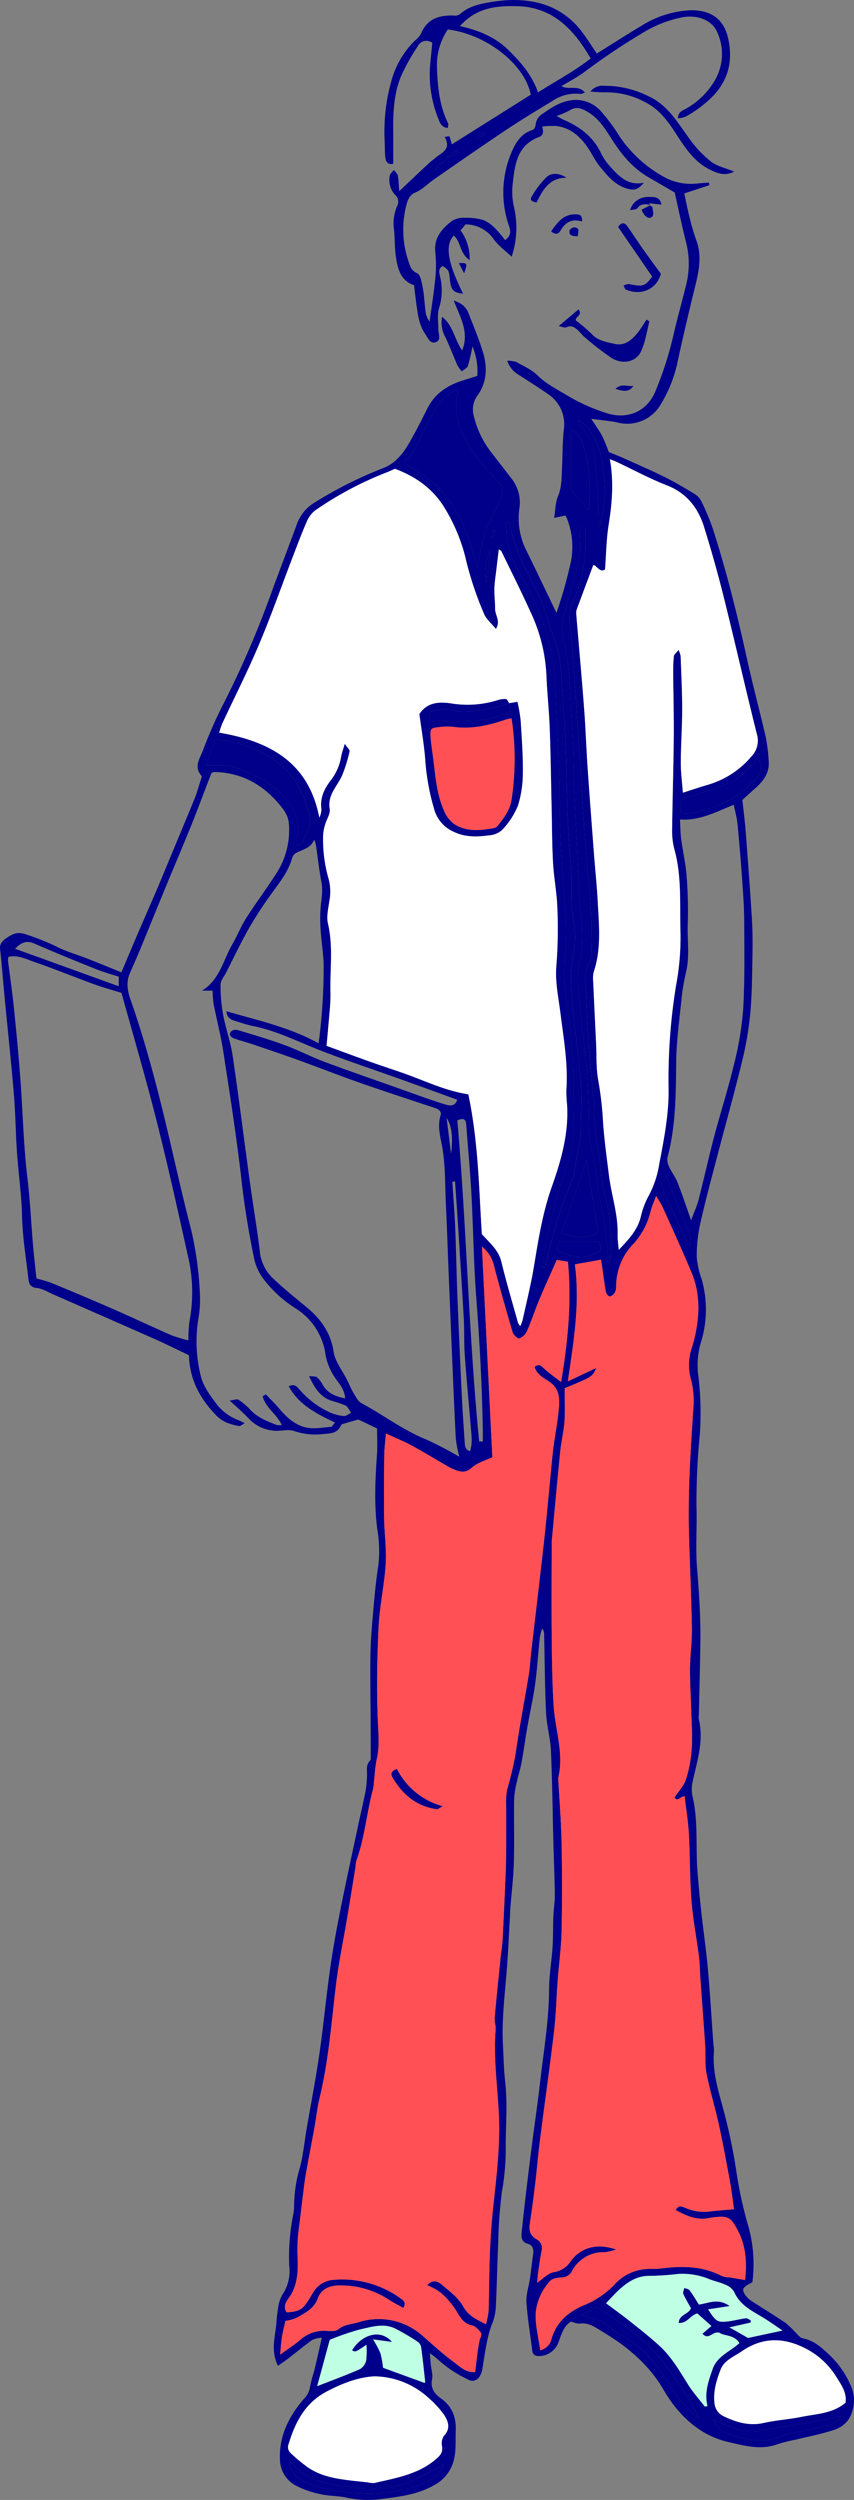 <svg xmlns="http://www.w3.org/2000/svg" width="229.404" height="671.04" viewBox="0 0 229.404 671.04">
  <rect x="0" y="0" width="229.404" height="671.04" fill="#808080" stroke="none"/>
  <defs>
    <style>
      .cls-1 {
        fill: #00008a;
      }

      .cls-2 {
        fill: #ff5155;
      }

      .cls-3 {
        fill: #fff;
      }

      .cls-4 {
        fill: #bfffe4;
      }
    </style>
  </defs>
  <g id="Gruppe_20" data-name="Gruppe 20" transform="translate(-247.471 -458.943)">
    <path id="Pfad_252" data-name="Pfad 252" class="cls-1" d="M812.114,638.621a3.552,3.552,0,0,1,2.183.117l-.014-.018A3.6,3.6,0,0,0,812.114,638.621Z" transform="translate(-392.245 -124.728)"/>
    <path id="Pfad_253" data-name="Pfad 253" class="cls-1" d="M811.837,640.661c.838-.426,1.575-.8,2.321-1.177h0Z" transform="translate(-392.053 -125.417)"/>
    <path id="Pfad_254" data-name="Pfad 254" class="cls-1" d="M819.435,639.391h0l-.067.013Z" transform="translate(-397.284 -125.353)"/>
    <path id="Pfad_255" data-name="Pfad 255" class="cls-1" d="M672.32,539.686q.1.378.174.756l-18.459,11.61,18.459-11.608Q672.419,540.064,672.32,539.686Z" transform="translate(-282.431 -56.09)"/>
    <path id="Pfad_256" data-name="Pfad 256" class="cls-1" d="M665.022,491.174c7.3,3.031,13.366,8.869,14.93,14.812C678.389,500.043,672.321,494.205,665.022,491.174Z" transform="translate(-290.064 -22.39)"/>
    <path id="Pfad_257" data-name="Pfad 257" class="cls-1" d="M659.785,489.245q-1.132-.47-2.3-.847Q658.651,488.774,659.785,489.245Z" transform="translate(-284.828 -20.462)"/>
    <path id="Pfad_258" data-name="Pfad 258" class="cls-1" d="M476.333,1100.094a24.859,24.859,0,0,0-6.5-9.445c-1.867-1.762-3.915-3.525-6.69-4.034-.752-.138-1.387-1.027-2.028-1.623a23.864,23.864,0,0,0-2.6-2.516c-2.989-2.018-6.081-3.883-9.1-5.857a6.117,6.117,0,0,1-1.727-1.618c-.951-1.415-.768-1.931.761-2.851.344-.207.711-.375,1.122-.588a37.774,37.774,0,0,0-1.009-14.8,112.165,112.165,0,0,1-3.224-14.506,147.954,147.954,0,0,0-2.907-14.6c-1.463-5.992-3.715-11.822-3.174-18.162a11.926,11.926,0,0,0-.152-1.821c-.489-6.775-.889-13.558-1.491-20.323-.439-4.942-1.174-9.856-1.716-14.79q-.613-5.584-1.066-11.184c-.536-6.767.26-13.617-1.35-20.329a9.154,9.154,0,0,1,.063-3.936c1.2-5.524,3.044-10.966,1.624-16.743a3.651,3.651,0,0,1,.025-.913c.142-6.6.327-13.2.412-19.8s-.351-13.151-.888-19.726c-.446-5.456.023-10.98-.155-16.466a184.12,184.12,0,0,1,.892-19.44,83.894,83.894,0,0,0-.357-15.5,21.256,21.256,0,0,1,.559-8.933,29.849,29.849,0,0,0,.271-17.385,22.1,22.1,0,0,1-1.3-5.886,39.9,39.9,0,0,1,.908-8.749c1.288-5.826,2.857-11.59,4.365-17.365,2.328-8.912,4.816-17.783,7-26.728a88.568,88.568,0,0,0,2.114-12.589c.452-4.736.471-9.518.562-14.281.068-3.558.1-7.128-.113-10.677-.468-7.909-1.073-15.81-1.674-23.711-.205-2.7-.563-5.382-.9-8.555.87-.787,2.13-1.946,3.411-3.08,2.189-1.938,3.9-4.141,3.661-7.261a45.374,45.374,0,0,0-.818-6.635c-1.585-6.923-3.454-13.782-4.975-20.718-2.586-11.793-5.489-23.5-9.176-35a64.166,64.166,0,0,0-3.029-7.28,4.925,4.925,0,0,0-1.749-2.053c-2.666-1.634-5.362-3.241-8.161-4.63-3.7-1.839-7.51-3.474-11.281-5.175-1.118-.5-2.268-.938-3.771-1.554a45.085,45.085,0,0,0-1.751-4.262c-.776-1.5-1.807-2.876-2.95-4.653,2.692.372,5,.531,7.238,1.031a10.361,10.361,0,0,0,11.385-4.85,35.791,35.791,0,0,0,4.637-11.837q2.143-9.8,4.559-19.546c1.055-4.259,2-8.447.37-12.794a60.073,60.073,0,0,1-1.866-6.427c-.536-2.119-.945-4.27-1.337-6.075l6.761-2.225q-.076-.343-.151-.686l-2.851.214a15.078,15.078,0,0,1-8.327-1.271,34.093,34.093,0,0,1-12.829-11.359,48.321,48.321,0,0,0-4.883-6.6,8.969,8.969,0,0,0-8.423-3.028c-3.088.512-5.4,2.226-7.789,3.867a3.9,3.9,0,0,0-1.435,2.548c-.091.862-.364,1.361-1.03,1.575-3.043.978-4.533,3.676-5.535,6.139a27.256,27.256,0,0,0-.578,19.587c.443,1.289.626,2.551-1.066,3.776a30.919,30.919,0,0,0-2.436-2.913,10.06,10.06,0,0,0-3.28-2.44,16.03,16.03,0,0,0-5.1-.645,5.974,5.974,0,0,0-3.456.833c-2.679,2.072-4.868,4.5-4.481,8.361a33.966,33.966,0,0,1,.05,6.652c-.391,4.013-1.033,8-1.571,12a5.415,5.415,0,0,1-1.08-2.546c-.287-2.108-.344-4.255-.738-6.339-.275-1.458-.589-3.644-1.536-4.075-1.638-.746-1.915-1.94-2.323-3.2a26.356,26.356,0,0,1-.869-13.8c.379-1.779.826-3.912,2.58-4.611,1.994-.8,3.3-2.293,4.94-3.435,6.555-4.559,13.114-9.117,19.755-13.549,4.01-2.676,8.154-5.155,12.279-7.655a11.081,11.081,0,0,1,7.49-1.888c.308.045.656-.177,1.226-.348-1.736-2.182-4.185-.612-6.347-1.718,2.2-1.329,4.163-2.347,5.94-3.624A180.874,180.874,0,0,1,420.2,467.712a32.534,32.534,0,0,1,10.652-4.149c4.154-.7,7.988.886,9.3,4.065a14.01,14.01,0,0,1-.381,12.382,20.5,20.5,0,0,1-8.307,8.254c-.88.495-1.843.805-1.869,2.431a7.329,7.329,0,0,0,2.026-.428,31.645,31.645,0,0,0,7.465-5.637c4.149-4.4,5.232-9.47,4.027-15.189-1.147-5.446-4.735-7.9-10.393-7.739a27.25,27.25,0,0,0-13.167,4.3c-3.969,2.365-7.852,4.875-11.77,7.319-1.194-1.767-2.369-3.658-3.7-5.435a20.875,20.875,0,0,0-9.177-7.282c-5.06-1.955-10.354-1.977-15.594-1.1-2.948.491-6,1.1-8.36,3.315a2.431,2.431,0,0,1-1.572.3c-3.924-.132-7.183.837-8.826,4.882a6.168,6.168,0,0,1-1.557,1.774,23.959,23.959,0,0,0-6.05,9.734,50.22,50.22,0,0,0-2.126,17.743c.054,1.318-.008,2.65.162,3.952.129.987.468,2.019,2.121,1.706,0-2.935.029-5.846-.007-8.757-.062-4.99.164-9.984,2.055-14.639a54.522,54.522,0,0,1,4.561-8.19,2.551,2.551,0,0,1,3.886-.86c-.212,2.178-.448,4.281-.616,6.39a31.7,31.7,0,0,0,2.25,14.012c.428,1.114.877,2.281,2.522,2.425.045-.471.238-.928.094-1.22-2.405-4.868-2.846-10.115-3.009-15.412a17.008,17.008,0,0,1,2.932-9.815,27.192,27.192,0,0,1,4.875,1.1q1.165.376,2.3.847h0c7.3,3.031,13.367,8.869,14.93,14.812q.1.378.174.757L371.6,495.961l-2.754,1.732-.621-2.167-1.293.146c1.864,3.505-.894,4.2-2.451,5.611-.524.475-1.14.85-1.656,1.332-2.621,2.449-5.222,4.919-8.117,7.652-.118-1.476-.136-2.858-.381-4.2-.1-.552-.691-1.015-1.059-1.518-.38.519-1.02,1-1.093,1.564a5.811,5.811,0,0,0,1.406,5.108,2.464,2.464,0,0,1,.564,3.045,11.858,11.858,0,0,0-.8,6.555c.218,2.421.13,4.883.509,7.274.495,3.116,1.26,6.218,4.852,7.41.229,1.89.416,3.7.674,5.5.375,2.613.706,5.251,2.269,7.5.728,1.049,1.3,2.792,2.806,2.322,1.625-.508.774-2.222.771-3.473,0-1.911-.344-3.94.178-5.705a15.548,15.548,0,0,0,.3-8.374c-.248-1.011-.583-2.217.692-2.939,1.66,1.146,1.66,1.146,1.933,3.714.3,2.783.944,3.463,3.546,3.721-4.152-8.256-4.928-12.967-2.526-15.589,1.992,1.578,1.516,4.748,4.277,6.587a12.77,12.77,0,0,0-2.448-8l1.371-1.591a9.181,9.181,0,0,1,7.537,3.966c1.309,1.826,3.248,3.2,4.827,4.7a24.533,24.533,0,0,0,.679-13.088,18.3,18.3,0,0,1-.438-6.053c.575-5.249,1.033-10.7,7.1-12.983,1.352-.508,1.141-1.59.883-2.808a25.344,25.344,0,0,1,3.537-.165c3.8.37,6.452,2.616,8.541,5.6,1.22,1.743,2.105,3.743,3.45,5.372,1.919,2.323,3.839,4.731,6.908,5.746,2.15.711,3.216.489,4.834-1.474-4.376.91-6.756-1.856-9.148-4.474A14.778,14.778,0,0,1,408.881,500c-2.1-4.382-5.662-7.054-9.994-8.9-.486-.207-.935-.5-1.9-1.029a23.233,23.233,0,0,0,3.475-1.477c1.716-1.122,3.07-.633,4.721.3,3,1.7,4.724,4.411,6.461,7.159,2.629,4.16,5.639,7.937,9.989,10.447,2.337,1.348,4.665,2.712,7.082,4.118,1.017,4.493,1.968,9.155,3.146,13.759a23.211,23.211,0,0,1-.18,11.423c-1.025,4.236-2.233,8.429-3.215,12.675a93.354,93.354,0,0,1-4.965,15.561c-2.359,5.554-7.532,7.425-12.673,5.921a49.973,49.973,0,0,1-11.588-5.218c-2.518-1.5-5.216-2.906-7.268-4.927-1.739-1.713-3.806-2.571-5.786-3.7a7.643,7.643,0,0,0-2.462-.337,7.027,7.027,0,0,0,3.326,3.933c2.527,1.665,5.119,3.238,7.583,4.991a9.618,9.618,0,0,1,4.294,9.462c-.357,3.427-.328,6.894-.481,10.342-.116,2.621-.061,5.219-1.125,7.766-.67,1.6-.637,3.5-.987,5.692l3.037-.648c.159.328.306.591.417.868a20.692,20.692,0,0,1,.733,12.834,113.279,113.279,0,0,1-3.577,12.426c-2.8-5.807-5.314-11.114-7.906-16.385a19.2,19.2,0,0,1-2.07-11.51,10.406,10.406,0,0,0-2.175-8.258c-1.8-2.326-3.608-4.638-5.39-6.974a24.83,24.83,0,0,1-4.6-9.517,6.388,6.388,0,0,1,.925-5.7c2.561-3.495,2.715-7.619,1.468-11.656-1.1-3.554-2.541-7-3.893-10.477-.606-1.555-1.755-2.614-3.947-3.36,1.72,4.476,4.235,8.489,2.271,13.385-2.108-2.886-2.355-6.647-5.4-9a8.05,8.05,0,0,0,.918,5.537c1.171,2.462,2.117,5.03,3.221,7.526a8.917,8.917,0,0,0,1.154,1.577c.567-.49,1.429-.877,1.644-1.491a49.06,49.06,0,0,0,1.222-5.221,17.191,17.191,0,0,1,1.294,7.937c-1.345.422-2.727.846-4.1,1.287-4.1,1.313-7.415,3.568-9.38,7.573-1.471,3-3.021,5.964-4.666,8.87-1.669,2.949-3.751,5.668-6.983,6.954a109.371,109.371,0,0,0-18.406,9.2,11.221,11.221,0,0,0-4.84,5.671c-2.544,6.937-5.211,13.83-7.713,20.782a260.209,260.209,0,0,1-12.057,27.6,119.74,119.74,0,0,0-5.521,12.5c-.761,2.1-2.626,4.472-.4,6.916.155.17-.122.766-.244,1.15-.522,1.645-.964,3.324-1.613,4.918-2.3,5.642-4.664,11.254-7,16.878-1.088,2.613-2.152,5.235-3.266,7.836-1.671,3.9-3.388,7.79-5.064,11.693-1.47,3.423-2.909,6.86-4.346,10.255-3.164-1.277-6.035-2.463-8.926-3.6-2.829-1.109-5.794-1.939-8.487-3.309a65.234,65.234,0,0,0-8.445-3.342c-2.432-.84-3.979.28-5.63,1.516a2.686,2.686,0,0,0-1.075,2.647c.458,4.237.78,8.489,1.186,12.733.83,8.685,1.764,17.362,2.494,26.056.424,5.057.478,10.143.805,15.209.377,5.85,1.26,11.645,1.394,17.537.129,5.658,1.08,11.3,1.716,16.942.14,1.239.477,2.139,2.179,2.329,1.641.183,3.2,1.173,4.774,1.861q13.344,5.839,26.671,11.717c3.213,1.426,6.361,3,9.487,4.481.186,6.6,3,11.665,7.327,16.153,1.78,1.845,3.869,2.424,6.14,2.864.327.064.749-.358,1.519-.761-.822-.406-1.226-.648-1.66-.812a13.321,13.321,0,0,1-6.135-4.64c-1.688-2.288-3.393-4.541-4.058-7.422a38.4,38.4,0,0,1-.711-14.473,32.013,32.013,0,0,0,.553-6.661,94.171,94.171,0,0,0-2.339-17.764c-1.8-6.96-3.426-13.965-5.041-20.969-3.19-13.833-6.6-27.6-11.3-41.019-.784-2.24-1.191-4.541-.23-6.848.807-1.937,1.7-3.84,2.5-5.78,2.506-6.076,4.974-12.167,7.481-18.243,2.124-5.147,4.32-10.263,6.409-15.423,1.595-3.94,3.071-7.927,4.6-11.892.36-.931.73-1.857,1.034-2.631a4.157,4.157,0,0,1,.851-.228c7.03.172,12.661,3.206,17.161,8.482,1.324,1.552,2.593,3.211,2.737,5.34a21.266,21.266,0,0,1-3.148,13.07c-2.653,4.195-5.652,8.17-8.328,12.352-1.412,2.206-2.369,4.7-3.685,6.972-2.468,4.261-3.392,9.562-8.166,12.471h2.831a32.116,32.116,0,0,0,.293,3.639c.821,4.172,1.913,8.3,2.56,12.495,1.7,11.026,3.429,22.056,4.74,33.133a231.142,231.142,0,0,0,3.679,23.115,14.239,14.239,0,0,0,2.289,4.849,32.995,32.995,0,0,0,8.932,8.177,17.413,17.413,0,0,1,7.876,12.408,16.286,16.286,0,0,0,3.043,6.8c1.1,1.495,2.094,2.788,2.2,4.835-2.615-.516-4.761-1.416-6.08-3.749a6.587,6.587,0,0,0-1.486-1.915c-.379-.3-1.089-.194-2.124-.334,1.455,3.17,2.945,5.469,5.774,6.542a39.032,39.032,0,0,1,3.984,1.345c.674.345,1.042,1.29,1.547,1.964-.666.316-1.361.942-1.993.883a12.424,12.424,0,0,1-3.711-.972,24.057,24.057,0,0,1-8.192-6.163c-.631-.692-1.3-1.644-2.864-.852,2.722,5,7.458,7.364,12.409,9.722-.547.635-.781,1.16-1.047,1.176-2.493.152-4.93.769-7.5-.051-3.012-.961-4.9-3.1-6.83-5.32-1.033-1.186-2.158-2.29-3.177-3.363-.525.325-.857.469-.843.53.741,3.11,3.793,4.73,5.1,7.707a4.448,4.448,0,0,1-1.345-.018c-2.649-1.023-5.287-2.041-7.266-4.261a15.572,15.572,0,0,0-3.035-2.523c-.349-.231-1.056.076-2.331.219,2.076,1.942,3.6,3.265,5.008,4.708a10.271,10.271,0,0,0,8.108,3.413c1.41-.059,2.962-.377,4.21.077a17.7,17.7,0,0,0,7.777.805c1.887-.163,3.884-.127,4.8-2.36.108-.265.657-.39,1.025-.5,1.139-.348,2.289-.658,3.631-1.039l5.036,2.4c0,2.522.131,4.757-.024,6.973-.468,6.685-.793,13.353.074,20.042a34.342,34.342,0,0,1,.262,9.976c-.705,4.4-1.058,8.859-1.451,13.3-.313,3.536-.6,7.086-.646,10.633-.083,6.061.029,12.126.057,18.189q.021,4.568.025,9.137c0,.3.01.7-.164.876-1.267,1.267-.74,2.846-.839,4.322a31.318,31.318,0,0,1-.389,3.934c-.583,2.974-1.3,5.923-1.928,8.888-1.624,7.629-3.3,15.247-4.822,22.9-1.049,5.268-2.019,10.56-2.769,15.877-1.076,7.634-1.792,15.319-2.9,22.947-.974,6.722-2.279,13.4-3.424,20.094-.58,3.394-.9,6.854-1.756,10.175a36.678,36.678,0,0,0-1.589,10.488,12.034,12.034,0,0,1-.273,2.421,57.987,57.987,0,0,0-1.041,13.6,11.244,11.244,0,0,1-1.886,7.813,9.539,9.539,0,0,0-1.127,3.733,29.772,29.772,0,0,0-.42,3.628c-.294,3.759-1.628,7.537.406,11.654.962-.682,1.921-1.319,2.832-2.019,2.139-1.643,4.217-3.367,6.4-4.94a8.064,8.064,0,0,1,2.558-.591c-.753,3.28-1.384,6.123-2.064,8.954a38.626,38.626,0,0,0-1.143,4.393,5.528,5.528,0,0,1-1.641,3.1c-4.146,4.834-6.85,10.333-6.38,16.847a8.047,8.047,0,0,0,3.921,6.232,24.315,24.315,0,0,0,6.8,2.449c2.34.547,4.825.458,7.18.96a26.513,26.513,0,0,0,9.022.408c4.991-.64,9.985-1.165,14.48-3.759a10.438,10.438,0,0,0,4.9-5.531c1.128-2.981.762-6.015.889-9.036.15-3.565-.916-6.554-3.992-8.733-1.681-1.19-2.882-2.727-2.358-5.168.261-1.218-.225-2.593-.356-3.9-.085-.849-.139-1.7-.244-3.011a17.726,17.726,0,0,1,1.641,1.184,32.893,32.893,0,0,0,8.5,5.781,2.225,2.225,0,0,0,3.139-.633,5.575,5.575,0,0,0,.879-2.512c.7-4.077,1.117-8.2,2.7-12.1a14.634,14.634,0,0,0,.884-4.714c.275-5.676.36-11.36.629-17.036a122.286,122.286,0,0,1,.985-13.358,66.163,66.163,0,0,0,1.026-11.2c-.072-6.081.536-12.16-.15-18.248-.374-3.317-.434-6.669-.605-10.007-.36-7.025.578-13.981,1.1-20.961.318-4.246.5-8.5.744-12.755.058-1.015.076-2.032.155-3.045.314-4.042.815-8.077.929-12.124.161-5.687-.016-11.382.076-17.072a25.489,25.489,0,0,1,.771-4.764c.354-1.677.914-3.312,1.222-5,.583-3.191,1.015-6.409,1.575-9.6.665-3.794,1.543-7.556,2.064-11.368.576-4.212.831-8.468,1.279-12.7a14.87,14.87,0,0,1,.635-2.347,2.926,2.926,0,0,1,.526,1.919c.151,6.9.18,13.806.512,20.7.165,3.428,1.153,6.819,1.306,10.247.366,8.205.45,16.424.663,24.636.121,4.668.327,9.334.379,14,.021,1.916-.314,3.834-.391,5.755-.108,2.718-.03,5.446-.206,8.158-.25,3.843-.932,7.674-.947,11.512-.032,8.36-1.464,16.563-2.4,24.82-.617,5.436-1.428,10.849-2.124,16.276q-.85,6.623-1.633,13.257-.645,5.433-1.215,10.876c-.133,1.278.017,2.523,1.51,2.955,1.515.438,1.772,1.476,1.586,2.833-.3,2.207-.553,4.422-.872,6.626-.3,2.1-1.06,4.211-.927,6.273.278,4.329,1.017,8.627,1.549,12.941.138,1.12.718,1.551,1.842,1.522a5.581,5.581,0,0,0,5.268-3.892c.809-2.041,1.342-4.258,3.383-5.367a6.283,6.283,0,0,0,2.176.562c2.542-.406,4.353,1.051,6.3,2.219,6.6,3.95,12.357,8.767,16.3,15.51a37.935,37.935,0,0,0,2.675,4.048c3.811,4.938,8.537,8.56,14.738,10,4.442,1.03,8.851,2.261,13.426.52a38.745,38.745,0,0,1,4.6-1.14c3.43-.838,6.918-1.5,10.262-2.6a7.566,7.566,0,0,0,4.058-2.909A9.811,9.811,0,0,0,476.333,1100.094ZM383.855,472.2c-3.421-3.3-7.777-5.13-12.836-6.253,4.448-4.967,9.761-5.464,15.228-5.353,9.641.2,15.3,6.128,19.891,14.041-4.39,3.451-9.283,6-14.15,9.1C390.354,479.023,387.236,475.463,383.855,472.2Zm-6.375,22.246.309.482L376.126,496l-.3-.458Zm-7.327,4.731c-.092,1.4-.092,1.4-2.869,2.088Zm-3.369,3.12-2.4,2.354C364.644,503.334,364.644,503.334,366.784,502.3ZM256.834,712.271c5.441,2.382,10.949,4.615,16.464,6.825,1.958.785,4.01,1.337,6.077,2.014v2.57l-27.85-10.069C253.478,711.561,254.945,711.444,256.834,712.271Zm32.67,47.4c3.08,12.183,5.795,24.46,8.522,36.729a42.033,42.033,0,0,1,.342,17.227,38.1,38.1,0,0,0-.283,5.1,38.644,38.644,0,0,1-4.561-1.369c-5.176-2.261-10.28-4.684-15.454-6.947-5.549-2.427-11.137-4.766-16.731-7.086a41.856,41.856,0,0,0-4.082-1.211c-.315-3.089-.685-6.294-.961-9.508-.493-5.737-.739-11.5-1.435-17.213-1.044-8.57-1.23-17.188-1.846-25.781-.471-6.569-1.093-13.129-1.76-19.681-.45-4.42-1.1-8.82-1.641-13.231a3.672,3.672,0,0,1,.15-.937c2.571-.538,4.8.659,7.026,1.424,5.355,1.845,10.6,3.994,15.925,5.94,2.269.83,4.612,1.46,7.389,2.327C283.193,736.625,286.578,748.09,289.5,759.67Zm157.879-53.482c.033,7.9.184,15.827-.278,23.708a87.472,87.472,0,0,1-2.518,14.957c-1.518,6.391-3.56,12.655-5.236,19.01-1.5,5.676-2.759,11.414-4.22,17.1-.434,1.69-1.187,3.3-2.011,5.53-1.335-3.762-2.394-6.986-3.636-10.139-.575-1.458-1.589-2.738-2.244-4.171a4.181,4.181,0,0,1-.478-2.527c2.254-8.443,2.252-17.054,2.351-25.7.063-5.565.838-11.126,1.41-16.677a57.179,57.179,0,0,1,1.245-7.46c1.012-4.221.29-8.477.447-12.711a118.66,118.66,0,0,0-.316-13.1c-.244-3.313-1.016-6.583-1.451-9.886-.221-1.681-.216-3.392-.32-5.213,5.3.377,9.607-2.009,14.45-3.948.373,1.854.842,3.467,1,5.112q.723,7.421,1.238,14.862C447.085,698.681,447.369,702.436,447.384,706.188Zm-14.658,87.371c-1.145-2.3-2.064-4.039-2.892-5.823-1.361-2.932-2.558-5.944-4.031-8.817-.77-1.5-.682-2.666.694-4.3.948,2.534,1.71,4.7,2.567,6.826.981,2.435,2.083,4.82,3.061,7.257A7.028,7.028,0,0,1,432.726,793.559ZM449.6,668.924c-4.309,4.755-10.057,6.878-16.124,8.264a14.593,14.593,0,0,1-3.059.03v-3.651c3.885-1.3,7.735-2.423,11.461-3.869a20.884,20.884,0,0,0,9.239-7.177C453.167,665.475,451.11,667.252,449.6,668.924Zm-38.62-69.077c.915-5.746,1.426-11.46.335-17.642.865.347,1.357.516,1.826.737,4.476,2.108,8.85,4.477,13.448,6.271,5.39,2.1,8.444,6.082,10.056,11.3,1.917,6.2,3.69,12.454,5.258,18.752,3.034,12.188,5.816,24.439,8.858,36.625a6.081,6.081,0,0,1-1.412,6.072,24.132,24.132,0,0,1-11.728,7.632c-2.129.626-4.233,1.337-6.7,2.121-.206-2.776-.571-5.432-.562-8.086.017-4.768.372-9.535.374-14.3s-.249-9.531-.415-14.3a8.281,8.281,0,0,0-.552-1.641c-.61.781-1.21,1.2-1.266,1.687a37.323,37.323,0,0,0-.186,4.563c.039,5.788.205,11.577.152,17.363-.074,8.12-.341,16.239-.435,24.359a19.451,19.451,0,0,0,.565,5.425c2.1,7.476,1.433,15.135,1.678,22.729a69.219,69.219,0,0,1-1.186,13.9,156.283,156.283,0,0,0-2.011,27.913c.073,6.849-1.262,13.512-2.537,20.194a26.462,26.462,0,0,1-2.751,8.275,21.916,21.916,0,0,0-2.159,5.661c-.864,3.641-3.261,6.148-5.939,8.991-.125-1.6-.335-2.867-.3-4.124.147-5.442-1.668-10.585-2.329-15.9-.623-5.014-1.323-10.031-1.633-15.069a89.734,89.734,0,0,0-1.258-10.547c-.573-3.167-.4-6.469-.558-9.711-.264-5.537-.537-11.074-.777-16.613a7.632,7.632,0,0,1,.144-2.683c2.068-6.156,1.406-12.46,1.077-18.735-.223-4.25-.681-8.486-1-12.732-.592-7.785-1.193-15.568-1.728-23.357-.341-4.964-.508-9.94-.868-14.9-.462-6.362-1.037-12.716-1.567-19.073-.2-2.421-.426-4.841-.614-7.264a2.913,2.913,0,0,1,.121-1.2c1.461-3.956,2.949-7.9,4.465-11.943.986.2,1.774,2.193,3.149,1.193C410.318,607.647,410.361,603.7,410.975,599.847Zm-6.28-26.87a18.678,18.678,0,0,1,4.286,8.6,38.678,38.678,0,0,1,.236,15.709c-.159.963-.382,1.915-.576,2.872l-.513-.034c0-2.5.123-5.009-.028-7.5-.24-3.94-.6-7.875-1.032-11.8a12.194,12.194,0,0,0-3.415-7.311,10.03,10.03,0,0,1-.9-1.636A9.808,9.808,0,0,1,404.695,572.977Zm-3.839,17.461V574.144c4.508,2.056,5.6,13.858,4.7,21.861Zm-1.694,32.848c1.353-4.876,2.837-9.726,3.934-14.66.472-2.125.089-4.435.161-6.658a4.959,4.959,0,0,1,.485-1.393l.943.158c0,2.079.124,4.167-.025,6.236a39.292,39.292,0,0,1-3.388,13.8,9.943,9.943,0,0,0-.715,5.914c.534,3.6.729,7.252.988,10.888q.9,12.6,1.714,25.2c.489,7.491.879,14.99,1.422,22.477.448,6.166,1.173,12.314,1.55,18.483.229,3.748.055,7.522,0,11.283a4.937,4.937,0,0,1-.48,2.372c-1.594,2.664-1.051,5.469-.846,8.3.226,3.117.2,6.253.421,9.37.424,5.867.944,11.728,1.443,17.59a16.567,16.567,0,0,1,.361,2.708c-.547,6.257,1.436,12.267,1.753,18.449.169,3.3,1.362,6.534,1.923,9.827a47.424,47.424,0,0,1,.525,13.878c-.03.243-.246.463-.615,1.123.306-8.437-2.117-16.042-3.025-23.855-.466-4.015-1.466-7.966-2.023-11.974-.26-1.874.023-3.817-.05-5.725-.148-3.85-.237-7.71-.594-11.543-.7-7.464-1.684-14.9-2.284-22.374a27.511,27.511,0,0,1,.712-7.538,32.544,32.544,0,0,0,.11-10.268c-.464-4.127-.572-8.3-.784-12.448-.376-7.384-.749-14.767-1.056-22.154-.173-4.161-.126-8.332-.329-12.491-.336-6.876-.71-13.753-1.249-20.615a43.18,43.18,0,0,0-1.422-7.155A13.671,13.671,0,0,1,399.162,623.286Zm9.292,168.863.57,2.314c-4.161,2.635-6.1,2.321-11.908.287.15-.857.3-1.731.454-2.6Zm-10.146-2.2,6.717-19.615,3.091,19.405C405.086,791.6,402.015,791.2,398.307,789.95ZM383.677,598.9l.7.148c1.094,7.508,4.983,13.883,8.2,20.539a53.837,53.837,0,0,1,2.151,5.959,19.954,19.954,0,0,0,.565,2.035c2.28,4.834,2.964,9.965,3.119,15.245.11,3.75.6,7.488.78,11.238.266,5.668.479,11.341.576,17.015.106,6.17.376,12.32.95,18.471.386,4.139.1,8.337.317,12.5.154,2.926.962,5.84.914,8.75-.056,3.312-.979,6.605-1.083,9.921a79.812,79.812,0,0,0,.567,9.972c.383,4.031.962,8.044,1.4,12.071.317,2.92.6,5.847.786,8.778.119,1.912.043,3.837.021,5.756a15.271,15.271,0,0,0-.166,1.81c.547,4.8-1.146,9.347-1.61,14.032-.193,1.956-1.288,3.827-2,5.726a131.747,131.747,0,0,0-5.813,19.773c-.053.258-.283.48-.858.645.239-2,.373-4.016.737-5.992a178.6,178.6,0,0,1,6.131-22.49,29.407,29.407,0,0,0,1.486-10.491c-.262-5.474.173-10.985-.153-16.453-.343-5.761-1.149-11.5-1.907-17.228a52.485,52.485,0,0,1-.167-12.129,57.389,57.389,0,0,0,.089-10.646c-.918-10.319-1.6-20.628-1.634-31-.034-9.74-.829-19.475-1.11-29.218a59.068,59.068,0,0,0-8.21-28.32c-2.281-3.942-4.4-8.016-4.925-12.653A23.828,23.828,0,0,1,383.677,598.9Zm-27.249-16.285c2.834-2.9,4.162-6.668,5.99-10.152,1.594-3.039,3.043-6.217,6.18-8.08a15.405,15.405,0,0,1,1.573-.716c.121.368.268.576.232.745-1.465,6.907,1.516,12.466,5.474,17.659a80.325,80.325,0,0,0,5.62,6.368,2.793,2.793,0,0,1,.817,3.276,32.5,32.5,0,0,1-1.73,4.21c-2.734,4.617-3.974,9.7-4.854,15.534-1.349-4.242-2.135-8.025-3.745-11.417a38.707,38.707,0,0,0-6.391-9.895c-2.565-2.734-6.094-4.564-9.3-6.863C356.31,583.187,356.256,582.79,356.428,582.615ZM380.636,601.9a2.959,2.959,0,0,1-1.141,1.5q.221-1.094.441-2.188l.552.16C380.542,601.555,380.689,601.769,380.636,601.9Zm-1.5,4.846-.949,8.678C377.271,612.4,378,609.555,379.14,606.749Zm-71.949,46.38c3.294-7.066,6.839-14.026,9.865-21.2,3.307-7.843,6.131-15.891,9.186-23.841,1.234-3.212,2.437-6.441,3.837-9.581a7.164,7.164,0,0,1,2.3-2.728,93.137,93.137,0,0,1,19.229-10.14c.652-.269,1.292-.566,1.945-.853,5.572,2.062,10.227,5.356,13.343,10.5a47.318,47.318,0,0,1,5.892,14.577,91.878,91.878,0,0,0,4.669,13.778c.581,1.481,2.018,2.625,3.217,4.114,1.364-2.042-.215-3.666-.2-5.351.012-1.825-.25-3.653-.2-5.475.048-1.718.341-3.429.539-5.142.2-1.758.423-3.514.65-5.389.376.265.6.338.672.485,2.652,5.478,5.4,10.915,7.9,16.462a44.411,44.411,0,0,1,4.2,16.682c.179,4.766.713,9.518.893,14.283.261,6.892.346,13.79.5,20.686.118,5.151.113,10.309.388,15.451.206,3.842.945,7.657,1.135,11.5a127.826,127.826,0,0,1-.251,16.433c-.331,4.175.6,8.468,1.134,12.688.848,6.74,2.036,13.444,1.582,20.288a30.171,30.171,0,0,0,.167,3.958c.516,7.785-1.58,15.1-4.131,22.3-2.313,6.53-3.443,13.3-4.564,20.092-.314,1.9-.641,3.8-1.041,5.676-.713,3.354-1.476,6.7-2.242,10.039a11.262,11.262,0,0,1-.586,1.483,4.416,4.416,0,0,1-.6-.922c-1.519-5.453-3.138-10.882-4.475-16.379-.743-3.055-2.9-4.821-5.244-7.4-.754-12.033-.931-24.834-3.629-37.526-6.309-.964-11.753-3.684-17.436-5.675-3.05-1.069-6.125-2.063-9.169-3.148-3.8-1.353-7.574-2.765-11.471-4.192.263-2.945.534-5.746.755-8.55a49.877,49.877,0,0,0,.3-5.476c-.2-6.256.793-12.535-.679-18.785-.443-1.883.092-4.035.372-6.038a13.121,13.121,0,0,0-.213-6.012,38.138,38.138,0,0,1-1.456-11.753,11.168,11.168,0,0,1,.59-2.91c.382-1.365,1.4-2.8,1.179-4.04-.681-3.841,2.129-6.157,3.39-9.147a41.834,41.834,0,0,0,1.951-6.313c.1-.41-.616-1.02-1.3-2.057-.462,1.6-.829,2.537-.992,3.508a14.17,14.17,0,0,1-2.792,6.335c-1.722,2.251-2.9,4.622-2.505,7.579a4.913,4.913,0,0,1-.553,2.394c-2.822-14.753-13.207-20.475-26.906-22.8A25.055,25.055,0,0,1,307.191,653.13Zm63.135,106.549c1.7-.734,2.292-.32,2.4,1.208.442,6.172,1.048,12.335,1.384,18.513.513,9.418.6,18.865,1.33,28.265.9,11.634,1.52,23.27,1.727,34.932.02,1.093,0,2.187,0,3.279l-.979-.016C373.353,817.208,372.821,788.4,370.326,759.679Zm3.386,88.812c-1.372-.491-1.354-1.532-1.416-2.482-.274-4.147-.57-8.293-.771-12.444q-.632-13.055-1.165-26.114c-.249-6.291-.348-12.588-.607-18.878-.17-4.138-.507-8.268-.769-12.4l.719-.138c.252,3.607.522,7.213.751,10.822.552,8.7,1.118,17.393,1.607,26.093.182,3.244.031,6.509.263,9.748.47,6.569,1.11,13.126,1.653,19.69C374.141,844.358,374.452,846.352,373.712,848.491Zm-57.7-181.331c-2.85-1.32-5.681-2.695-8.905-2.8-1.272-.041-2.546-.007-4.255-.007l2.453-6.943a32.265,32.265,0,0,1,17.1,6.516c4.52,3.424,6.723,8.363,8.166,13.6.753,2.731-.7,5.3-2,7.69-.185.339-.792.449-1.393.764a11.054,11.054,0,0,1,.03-2.609c.89-3.229-.139-6.056-1.908-8.606A22.572,22.572,0,0,0,316.008,667.16Zm28.551,168.415c-.941-.506-1.535-1.763-2.14-2.763-.661-1.094-1.144-2.3-1.714-3.445-1.254-2.531-3.221-4.951-3.623-7.609-.814-5.372-3.7-9.059-7.679-12.292-2.985-2.428-5.967-4.878-8.762-7.517a11.579,11.579,0,0,1-3.39-7.268c-.78-6.234-1.828-12.433-2.686-18.658-1.549-11.247-2.944-22.517-4.605-33.747-.546-3.691-1.864-7.263-2.552-10.941a42.713,42.713,0,0,1-.691-8.091c.007-1.087.95-2.177,1.5-3.25,2.022-3.969,3.936-8,6.127-11.875a105.731,105.731,0,0,1,5.783-8.913c2.218-3.136,4.739-6.083,5.79-9.88.363-1.313,1.456-1.622,2.444-2.052,1.421-.618,2.829-1.185,3.505-2.97a8.915,8.915,0,0,1,.469,1.446c.495,3.3.826,6.63,1.472,9.9.448,2.268.033,4.408-.181,6.619a40.042,40.042,0,0,0-.026,6.316c.194,3.132.749,6.249.811,9.379A153.887,153.887,0,0,1,333.059,739c-7.885-4.374-16.33-6.148-24.775-8.622.174,1.913,1.347,2.309,2.516,2.664,1.55.471,3.095,1,4.679,1.317,6.4,1.28,12.166,4.266,18.183,6.592,7.077,2.735,14.286,5.128,21.432,7.686,5.027,1.8,10.044,3.627,15.191,5.487-.588,2.051-2.312,1.564-3.436,1.216-4.117-1.274-8.156-2.8-12.221-4.24-6.643-2.355-13.312-4.639-19.913-7.107-3.683-1.377-7.194-3.216-10.884-4.569-4.159-1.524-8.422-2.771-12.67-4.038a1.941,1.941,0,0,0-1.749.549c-.505.913.24,1.518,1.066,1.8,1.732.584,3.5,1.055,5.232,1.642,4.118,1.4,8.238,2.791,12.327,4.269,5.229,1.89,10.4,3.943,15.649,5.777,6.86,2.4,13.766,4.661,20.665,6.943,1.017.336,1.782.988,1.48,1.947-.977,3.094.052,6.105.517,9.018.788,4.938.658,9.872.9,14.807.25,5.157.414,10.318.622,15.477q.385,9.567.781,19.134c.4,9.422.776,18.846,1.255,28.265a35.319,35.319,0,0,0,.942,4.961,94.68,94.68,0,0,0-8.8-4.606C355.781,842.846,350.441,838.738,344.559,835.575Zm24.08-66.9-1.2-9.636C368.794,761.054,369.2,763.99,368.64,768.671Zm-32.588,318.334a68.586,68.586,0,0,1,8.028-2.765c3.114-.674,6.365-1.8,9.53-.267a60.638,60.638,0,0,1,5.969,3.491,2.375,2.375,0,0,1,1.011,1.458c.429,3.093.742,6.2,1.085,9.308.01.089-.069.188-.134.349l-11.174-4.07a26.31,26.31,0,0,0-.692-3.876,25.414,25.414,0,0,0-2.005-3.745l5.106.683c-2.9-3.46-8.008-2.234-10.739,2.256.921.5.921.5,3.865-1.495a20.681,20.681,0,0,1-.074,4.221,3.642,3.642,0,0,1-1.689,2.328c-3.656,1.6-7.414,2.976-11.468,4.562Zm27.509,37.26c-2.187,1.02-4.36,2.283-6.679,2.754a44.982,44.982,0,0,1-11.44,1.271c-5.2-.313-10.448-.8-15.432-2.9a7.481,7.481,0,0,1-4.834-5.246c-.016-.059.112-.157.3-.407.482.472.975.9,1.407,1.386a13.374,13.374,0,0,0,6.165,3.713,51.513,51.513,0,0,0,13.439,2.147,26.321,26.321,0,0,0,11.547-2.1c2.844-1.229,5.529-2.829,8.528-4.391A4.653,4.653,0,0,1,363.561,1124.266Zm-.612-21.34a24.64,24.64,0,0,1,3.848,4.277c1.108,1.715,1.773,3.63-.076,5.559a3.7,3.7,0,0,0-.523,2.768c.256,1.635-.384,2.442-1.609,3.491-4.788,4.1-10.72,5.046-16.517,6.406a5.748,5.748,0,0,1-1.793-.172c-1.608-.173-3.218-.327-4.823-.522-4.128-.5-8.2-1.221-11.652-3.77a45.16,45.16,0,0,1-4.4-3.7,2.227,2.227,0,0,1-.533-1.858c1.8-6.016,4.364-11.381,10.392-14.544,4.216-2.212,8.466-3.828,12.741-4.063A22.01,22.01,0,0,1,362.949,1102.925ZM395.436,854.19c-.618,6.26-1.168,12.528-1.862,18.779-1.1,9.879-2.294,19.745-3.438,29.619-.222,1.915-.289,3.853-.6,5.751-1.168,7.1-2.556,14.173-3.554,21.3a92.1,92.1,0,0,1-2.217,9.413c-.569,2.3-.282,4.813-.313,7.232-.041,3.21-.007,6.421-.029,9.631-.013,1.913-.031,3.828-.114,5.739-.258,5.984-.523,11.968-.841,17.949-.092,1.719-.393,3.426-.567,5.141-.533,5.249-1.085,10.5-1.545,15.752-.1,1.088.339,2.221.251,3.311-.74,9.148,1.052,18.2.95,27.34-.075,6.629-.826,13.151-1.546,19.706-.464,4.225-.758,8.477-.935,12.725-.218,5.252-.2,10.512-.368,15.767a21.945,21.945,0,0,1-.7,3.472c-2.507-1.265-4.678-2.176-6.126-4.778-1.274-2.29-3.614-4.052-5.687-5.8-.981-.829-2.439-1.639-3.976.133a13.265,13.265,0,0,1,6.021,4.416,19.806,19.806,0,0,1,1.943,2.677c.991,1.688,1.953,3.256,4.15,3.677.78.149,1.486.99,2.095,1.638.779.83.019,1.6-.155,2.464-.556,2.747-.794,5.558-1.168,8.441-2.564.154-4.109-1.522-5.72-2.7-2.856-2.09-5.482-4.5-8.159-6.829a17.668,17.668,0,0,0-17.523-3.842c-1.808.527-3.748.545-5.391,1.895-.774.635-2.349.423-3.554.38a9.41,9.41,0,0,0-6.611,2.423c-1.6,1.338-3.363,2.479-5.427,3.979.178-1.813.257-3.289.485-4.742.219-1.4.593-2.77.938-4.329a11.25,11.25,0,0,0,3-.818c2.229-1.307,4.645-2.376,5.666-5.177,1.055-2.9,3.7-3.617,6.438-3.51a23.367,23.367,0,0,1,12.4,3.641c1.32.883,2.754,1.593,4.147,2.39.92-1.414-.022-2.038-.661-2.515a26.725,26.725,0,0,0-18.553-4.974,6.812,6.812,0,0,0-5.051,3.454c-.476.775-.939,1.559-1.438,2.32-1.438,2.19-2.439,2.707-5.592,2.908-1.023-1.312-.288-2.753.378-3.634,2.822-3.73,2.678-8.051,2.488-12.249a45.05,45.05,0,0,1,.51-7.545c.292-2.415.569-4.832.873-7.246.264-2.1.488-4.2.851-6.282.73-4.184,1.557-8.351,2.315-12.531.488-2.694.766-5.435,1.41-8.088,2.4-9.88,3.156-20.009,4.36-30.048.714-5.955,1.934-11.777,2.941-17.656.82-4.787,1.58-9.585,2.36-14.379a8.375,8.375,0,0,1,.185-1.506c2.242-6.128,2.764-12.654,4.4-18.92a5.209,5.209,0,0,0,.159-.588c.373-2.666.384-5.331.994-8.03.744-3.293.369-6.875.23-10.322-.339-8.42-.193-16.84.236-25.239.283-5.55,1.545-11.048,1.885-16.6.252-4.12-.368-8.286-.427-12.433-.08-5.571-.03-11.144.038-16.716.022-1.814.272-3.625.455-5.9,2.416,1.119,4.7,2.043,6.854,3.206,3.191,1.722,6.288,3.616,9.429,5.429a14.073,14.073,0,0,0,1.6.845c1.779.74,3.344,1.384,5.228-.331,1.471-1.339,3.653-1.9,5.473-2.779-.936-18.92-1.85-37.4-2.8-56.527a9.078,9.078,0,0,1,3.319,5.491c1.585,5.858,3.2,11.708,4.934,17.524.209.7,1.406,1.764,1.79,1.631a3.885,3.885,0,0,0,2.051-1.943c1.215-2.77,2.149-5.662,3.316-8.455,1.476-3.531,3.075-7.01,4.693-10.673l2.992.466c1.056,10.85-.009,21.4-1.821,32.328-1.586-1.242-3.12-2.327-4.507-3.575-.783-.7-1.369-1.5-2.613-.537.57,2.072,2.449,3.014,3.91,3.976,2.577,1.7,2.818,4.142,2.642,6.6-.267,3.729-1.023,7.42-1.511,11.136C395.833,849.741,395.656,851.968,395.436,854.19Zm.169,232.655a4.009,4.009,0,0,1-3.028,2.963c-.462-3.439-1.347-6.717-1.212-9.952a14.555,14.555,0,0,1,3.9-8.661c.6-.695,2.005-.847,3.069-.947a3.065,3.065,0,0,0,2.718-1.579,9.536,9.536,0,0,1,8.972-5.188,14.4,14.4,0,0,0,2.953-.732c-5.788-1.914-9.7-.135-12.153,3.079a6.492,6.492,0,0,1-4.532,3.006c-1.564.226-2.937,1.782-4.544,2.844.1-.942.165-1.916.3-2.88.271-1.894.524-3.794.9-5.67a2.681,2.681,0,0,0-1.341-3.115c-1.855-1.02-2.058-2.533-1.784-4.384q.779-5.267,1.417-10.554c.468-3.924.79-7.866,1.289-11.785,1.23-9.66,2.613-19.3,3.757-28.972.536-4.529.639-9.108.984-13.66.337-4.446.954-8.882,1.051-13.332.172-7.92.158-15.849,0-23.77-.111-5.668-.577-11.329-.885-16.993-.005-.1-.059-.207-.036-.3,1.643-6.672-.837-13.078-1.225-19.618-.355-5.976-.444-11.972-.5-17.961-.077-8.409-.025-16.82,0-25.23,0-1.214.154-2.429.267-3.64.67-7.167,1.311-14.338,2.045-21.5.268-2.611.936-5.188,1.114-7.8.2-2.912.046-5.848.046-8.94,7.492-3.1,7.492-3.1,8.488-5.433L400,829.734c1.589-10.854,3.306-21.022,1.886-31.405l7.05-1.256c.422,2.929.8,5.786,1.279,8.624.081.476.6,1.171.984,1.221.412.053,1.051-.445,1.33-.873a3.22,3.22,0,0,0,.454-1.73,16.43,16.43,0,0,1,4.895-11.763,20.1,20.1,0,0,0,4.452-8.828c.29-1.055.758-2.06,1.4-3.763.8,1.373,1.391,2.216,1.8,3.14,2.613,5.828,5.287,11.633,7.743,17.527,2.306,5.535,2.14,11.285.868,17.043a32.528,32.528,0,0,1-.885,3.221,14.308,14.308,0,0,0-.1,8.615,23.22,23.22,0,0,1,.557,7.542c-.747,11.352-1.5,22.7-1.157,34.084.249,8.318.628,16.634.769,24.954.06,3.544-.468,7.094-.5,10.643-.031,3.842.222,7.686.325,11.529.089,3.327.362,6.668.144,9.976a35.5,35.5,0,0,1-1.556,8.333c-.543,1.711-1.955,3.147-3.067,4.845.737,1.341,1.548-.315,2.708-.3.39,3.362.947,6.722,1.135,10.1.333,5.982.236,11.994.7,17.962.4,5.045,1.377,10.042,2.021,15.07.232,1.809.22,3.648.349,5.471.437,6.173.91,12.344,1.32,18.519.162,2.431-.113,4.931.352,7.293.9,4.561,2.285,9.025,3.279,13.571,1.124,5.141,2.076,10.321,3.027,15.5.455,2.477.733,4.987,1.072,7.35-2.385.221-4.691.364-6.975.667a12.6,12.6,0,0,1-5.916-.943c-.874-.305-1.865-1.092-2.777.5,2.722,1.45,5.388,2.72,8.571,2.209.4-.064.8-.161,1.2-.211,4.341-.55,5.017-.2,6.982,3.608,1.915,3.712,2.5,7.842,1.878,13.182-1.378-.237-2.756-.478-4.135-.708a6.942,6.942,0,0,1-2.028-.333c-5.143-2.705-10.594-2.809-16.171-2.08a20.458,20.458,0,0,1-3.008.126,12.785,12.785,0,0,0-9.928,4.43,24.216,24.216,0,0,1-8.307,5.46C399.933,1079.636,396.86,1082.386,395.6,1086.846Zm32.985,14.178c-2.334-3.526-4.576-7.208-7.466-10.243-2.392-2.512-5.657-4.2-8.552-6.224a29.381,29.381,0,0,0-4.052-2.653,38.157,38.157,0,0,0-4.875-1.586l4.112-2.1c6.739,4.263,13.306,8.7,17.985,15,3.489,4.7,7.087,9.476,9.449,15A36.078,36.078,0,0,1,428.59,1101.023Zm8.93,3.752-.726.144c-1.513-1.968-3.192-3.832-4.5-5.927-2.313-3.7-4.5-7.5-7.758-10.463-2.53-2.306-5.234-4.426-7.917-6.56-2.1-1.672-4.291-3.239-6.357-4.788,1.28-1.315,2.5-2.751,3.91-3.976,2.156-1.878,4.5-3.355,7.571-3.364a75.275,75.275,0,0,0,7.881-.521,18.823,18.823,0,0,1,8.582,1.476c1.415.515,2.912.841,4.266,1.479a4.579,4.579,0,0,1,2.221,1.89c1.7,3.874,5.381,5.315,8.576,7.375,1.425.918,2.814,1.893,4.409,2.969l-9.263,1.99-5-2.849,5.717-1.287q.008-.307.016-.615c-.452-.192-.931-.594-1.35-.539-1.586.207-3.143.651-4.73.841-2.85.341-3.293.044-5.382-3.24l5.8-.872c-3.148-2.245-5.669-.75-8.27-.407-.843-1.314-1.6-2.622-2.5-3.824-.274-.365-.942-.435-1.43-.641-.1.545-.442,1.194-.259,1.616.559,1.292,1.32,2.5,2.043,3.809-.527,1.665-3.21,1.675-3.279,3.97,2.248.2,3.052-2.022,5-2.54l3.785,3.362-2.42,2.1c1.812,1.87,2.688-.876,4.648-.257,1.207.905,3.863.421,5.289,2.754-2.439,2.238-5.958,3.477-7.17,6.913C437.8,1097.983,436.626,1101.2,437.521,1104.776Zm32.351,5.248c-2.992.8-6.068,1.281-9.1,1.922a15.718,15.718,0,0,0-3.209.849c-5.128,2.31-10.042.942-14.97-.7-1.547-.515-2.569-1.495-3.468-3.54,2.291.892,3.966,1.538,5.635,2.2a13.4,13.4,0,0,0,7.181.543c4.59-.735,9.182-1.465,13.759-2.276,2.526-.447,5.023-1.053,7.727-1.628A5.292,5.292,0,0,1,469.872,1110.023Zm4.723-6.125c-3.516,2.921-7.809,2.962-11.831,3.78-3.349.682-6.8.881-10.132,1.632-3.924.885-7.422-.19-10.821-1.823a4.284,4.284,0,0,1-2.428-3.618c-.328-3.148.58-6.062,1.655-8.874.952-2.492,3.574-3.458,5.63-4.88,5.444-3.768,11.059-3.866,16.941-.921a20.911,20.911,0,0,1,8.581,7.87C473.439,1099.087,474.978,1101.115,474.595,1103.9Z" transform="translate(0 0)"/>
    <path id="Pfad_259" data-name="Pfad 259" class="cls-1" d="M665.017,491.172h0Z" transform="translate(-290.059 -22.388)"/>
    <path id="Pfad_260" data-name="Pfad 260" class="cls-1" d="M693,1073.68a.609.609,0,0,1,.119.1A.609.609,0,0,0,693,1073.68Z" transform="translate(-309.497 -427.045)"/>
    <path id="Pfad_261" data-name="Pfad 261" class="cls-1" d="M695.552,1078.66l-.171-1.112h0Z" transform="translate(-311.153 -429.731)"/>
    <path id="Pfad_262" data-name="Pfad 262" class="cls-1" d="M793.768,548.883c-3.243-4.366-5.825-9.216-11.15-11.688a26.148,26.148,0,0,0-11.956-2.821,4.089,4.089,0,0,0-3.7,1.52,35.607,35.607,0,0,0,3.906.231,21.556,21.556,0,0,1,10.986,2.761c3.429,1.728,5.728,4.707,7.8,7.905,2.527,3.9,5.013,7.915,9.406,10.087,1.961.969,3.982,1.8,6.5.521-2.385-.984-4.577-1.437-6.18-2.661A29.473,29.473,0,0,1,793.768,548.883Z" transform="translate(-360.882 -52.393)"/>
    <path id="Pfad_263" data-name="Pfad 263" class="cls-1" d="M747.85,737.516a40.5,40.5,0,0,0-4.24-3.591c-.139-1.071,1.966-1.443.73-2.97l-5.306,4.479c.909.166,1.625.541,2.057.331,1.435-.7,2.323.082,3.229.923.593.55,1.076,1.227,1.7,1.73a76.053,76.053,0,0,0,7.189,5.562c2.952,1.837,6.574,1.125,7.9-1.673,1.179-2.492,1.568-5.358,2.263-8.071.024-.094-.416-.308-.74-.537-.828,1.23-1.531,2.452-2.407,3.536-1.578,1.955-3.5,3.606-6.193,2.974C751.862,739.7,749.546,739.4,747.85,737.516Z" transform="translate(-341.478 -188.961)"/>
    <path id="Pfad_264" data-name="Pfad 264" class="cls-1" d="M796.071,709.792h0c.063-.017.127-.037.191-.06C796.2,709.754,796.134,709.774,796.071,709.792Z" transform="translate(-381.1 -174.218)"/>
    <path id="Pfad_265" data-name="Pfad 265" class="cls-1" d="M791.283,656.25l9.147,13.309c-1.905,2.628-2.475,2.786-6.179,2.016a2.813,2.813,0,0,0-1.315.32c-.064.022-.128.042-.191.06.027.048.053.1.078.154.05.107.1.223.145.337.119.283.245.551.447.634,4.216,1.734,8.244-.211,9.361-4.254-1.856-2.56-3.471-4.742-5.035-6.96-1.336-1.9-2.587-3.853-3.928-5.747C793.124,655.146,792.306,654.776,791.283,656.25Z" transform="translate(-377.774 -136.38)"/>
    <path id="Pfad_266" data-name="Pfad 266" class="cls-1" d="M718.668,612.737a24.582,24.582,0,0,0-3.942,5.218c-.6.961.3,1.372,1.343,1.519,1.655-3.329,3.413-6.668,8.049-6.633C722.171,611.575,720.151,611.374,718.668,612.737Z" transform="translate(-324.459 -106.186)"/>
    <path id="Pfad_267" data-name="Pfad 267" class="cls-1" d="M738.9,647.391c-3.328-.069-4.868,2.253-6.545,4.551,1.029.951,1.944.8,2.451-.086,1.291-2.263,3.039-3.4,5.869-2.561C740.761,647.412,739.877,647.411,738.9,647.391Z" transform="translate(-336.842 -130.91)"/>
    <path id="Pfad_268" data-name="Pfad 268" class="cls-1" d="M819.331,639.284l.032-.007-.144-.04.014.018Z" transform="translate(-397.181 -125.246)"/>
    <path id="Pfad_269" data-name="Pfad 269" class="cls-1" d="M808.8,639.633a2.391,2.391,0,0,1,1.012-.718A2.388,2.388,0,0,0,808.8,639.633Z" transform="translate(-389.943 -125.023)"/>
    <path id="Pfad_270" data-name="Pfad 270" class="cls-1" d="M819.3,639.339l.067-.013-.1-.029C819.275,639.311,819.286,639.325,819.3,639.339Z" transform="translate(-397.212 -125.288)"/>
    <path id="Pfad_271" data-name="Pfad 271" class="cls-1" d="M810.248,634.147c-.446-2.268-2.08-2.053-3.511-2.057a4.921,4.921,0,0,0-4.911,3.547c.805-.193,1.666-.137,1.941-.511q.093-.127.189-.237a2.391,2.391,0,0,1,1.012-.717,3.605,3.605,0,0,1,2.169.1.621.621,0,0,1-.12-.193.91.91,0,0,1,.01-.29Z" transform="translate(-385.098 -120.279)"/>
    <path id="Pfad_272" data-name="Pfad 272" class="cls-1" d="M819.431,639.412l0,0,.064-.032-.018,0,0,0Z" transform="translate(-397.328 -125.346)"/>
    <path id="Pfad_273" data-name="Pfad 273" class="cls-1" d="M819.387,639.419l.052-.027,0,0-.068.013Z" transform="translate(-397.284 -125.353)"/>
    <path id="Pfad_274" data-name="Pfad 274" class="cls-1" d="M812.531,641.918c.62.757,1.546,1.353,2.257.515.4-.471.088-1.586,0-2.4-.022-.2-.4-.365-.627-.544-.746.376-1.483.75-2.321,1.176A9.1,9.1,0,0,0,812.531,641.918Z" transform="translate(-392.053 -125.421)"/>
    <path id="Pfad_275" data-name="Pfad 275" class="cls-1" d="M788.978,798.755c2.025.61,3.6,1.05,4.823-.82C792.325,798.273,790.6,797.112,788.978,798.755Z" transform="translate(-376.173 -235.43)"/>
    <path id="Pfad_276" data-name="Pfad 276" class="cls-1" d="M749.854,658.833a1.559,1.559,0,0,0-1.309.742c-.345,1.37.572,1.663,2.227,1.619C750.6,660.209,751.534,659.068,749.854,658.833Z" transform="translate(-348.035 -138.856)"/>
    <path id="Pfad_277" data-name="Pfad 277" class="cls-1" d="M651.179,690.207l1.42,2.759C653.538,690.192,653.51,690.142,651.179,690.207Z" transform="translate(-280.447 -160.644)"/>
    <path id="Pfad_278" data-name="Pfad 278" class="cls-2" d="M568.844,1597.722c.177-2.46-.065-4.906-2.642-6.6-1.461-.962-3.34-1.9-3.91-3.975,1.244-.961,1.83-.168,2.613.537,1.387,1.248,2.921,2.333,4.507,3.575,1.812-10.93,2.877-21.478,1.821-32.328l-2.992-.466c-1.618,3.663-3.217,7.143-4.693,10.673-1.168,2.793-2.1,5.685-3.317,8.455a3.885,3.885,0,0,1-2.05,1.943c-.384.133-1.58-.927-1.79-1.631-1.732-5.816-3.349-11.666-4.934-17.524a9.078,9.078,0,0,0-3.319-5.491l2.8,56.527c-1.82.883-4,1.44-5.473,2.779-1.884,1.715-3.448,1.071-5.228.331a14.02,14.02,0,0,1-1.6-.845c-3.141-1.814-6.239-3.708-9.429-5.429-2.155-1.163-4.438-2.087-6.854-3.206-.183,2.275-.433,4.086-.455,5.9-.067,5.572-.118,11.145-.038,16.716.06,4.147.68,8.313.427,12.433-.34,5.551-1.6,11.049-1.885,16.6-.429,8.4-.575,16.819-.236,25.239.139,3.447.514,7.03-.23,10.322-.61,2.7-.622,5.364-.994,8.03a5.205,5.205,0,0,1-.159.588c-1.637,6.267-2.159,12.792-4.4,18.92a8.357,8.357,0,0,0-.185,1.506c-.78,4.794-1.541,9.592-2.36,14.379-1.007,5.88-2.227,11.7-2.941,17.656-1.2,10.039-1.959,20.167-4.36,30.048-.644,2.654-.922,5.395-1.41,8.088-.758,4.18-1.586,8.347-2.315,12.531-.363,2.081-.587,4.186-.851,6.282-.3,2.413-.581,4.83-.873,7.246a45.048,45.048,0,0,0-.51,7.545c.19,4.2.334,8.519-2.488,12.249-.667.881-1.4,2.322-.378,3.635,3.153-.2,4.154-.718,5.592-2.908.5-.76.962-1.544,1.438-2.319a6.812,6.812,0,0,1,5.051-3.455,26.727,26.727,0,0,1,18.553,4.974c.639.477,1.581,1.1.661,2.515-1.393-.8-2.827-1.507-4.147-2.39a23.363,23.363,0,0,0-12.4-3.641c-2.735-.107-5.382.613-6.438,3.51-1.021,2.8-3.437,3.869-5.666,5.177a11.26,11.26,0,0,1-3,.818c-.345,1.559-.719,2.932-.938,4.329-.228,1.453-.307,2.929-.485,4.742,2.064-1.5,3.827-2.641,5.427-3.979a9.409,9.409,0,0,1,6.611-2.423c1.2.043,2.78.255,3.554-.38,1.644-1.35,3.583-1.367,5.391-1.895a17.669,17.669,0,0,1,17.523,3.842c2.676,2.329,5.3,4.739,8.159,6.829,1.61,1.179,3.156,2.855,5.72,2.7.374-2.883.612-5.694,1.168-8.441.174-.86.935-1.634.155-2.464-.609-.648-1.315-1.489-2.095-1.638-2.2-.421-3.159-1.99-4.151-3.677a19.851,19.851,0,0,0-1.943-2.677,13.267,13.267,0,0,0-6.021-4.416c1.537-1.772,2.995-.962,3.976-.133,2.073,1.753,4.414,3.515,5.687,5.8,1.447,2.6,3.619,3.513,6.126,4.779a21.946,21.946,0,0,0,.7-3.472c.166-5.255.15-10.516.368-15.767.177-4.248.471-8.5.935-12.724.72-6.555,1.472-13.077,1.547-19.706.1-9.139-1.69-18.192-.95-27.34.088-1.09-.346-2.223-.251-3.311.46-5.256,1.012-10.5,1.545-15.752.174-1.716.475-3.423.567-5.141.319-5.981.583-11.965.841-17.949.082-1.911.1-3.825.114-5.739.022-3.21-.012-6.422.029-9.631.031-2.419-.256-4.936.313-7.232a92.1,92.1,0,0,0,2.217-9.413c1-7.125,2.386-14.2,3.554-21.3.312-1.9.379-3.837.6-5.751,1.143-9.873,2.341-19.74,3.438-29.618.694-6.252,1.244-12.519,1.862-18.779.219-2.222.4-4.45.687-6.663C567.821,1605.143,568.577,1601.451,568.844,1597.722Zm-32.833,108.163c-5.437-.742-9.168-3.921-11.87-8.491-.536-.907-.46-1.756,1.156-2.271a19.537,19.537,0,0,0,12.306,9.994C536.754,1705.541,536.353,1705.931,536.011,1705.885Z" transform="translate(-171.21 -761.33)"/>
    <path id="Pfad_279" data-name="Pfad 279" class="cls-2" d="M735.985,1802.779a12.785,12.785,0,0,1,9.928-4.431,20.459,20.459,0,0,0,3.008-.126c5.577-.729,11.028-.625,16.171,2.081a6.941,6.941,0,0,0,2.028.333c1.38.23,2.757.472,4.135.708.622-5.34.038-9.47-1.878-13.182-1.965-3.808-2.641-4.158-6.982-3.608-.4.051-.8.147-1.2.211-3.183.511-5.848-.759-8.571-2.209.912-1.588,1.9-.8,2.777-.5a12.6,12.6,0,0,0,5.916.943c2.284-.3,4.59-.446,6.975-.667-.339-2.363-.617-4.873-1.072-7.35-.951-5.177-1.9-10.357-3.027-15.5-.994-4.546-2.38-9.009-3.279-13.571-.465-2.362-.19-4.862-.352-7.293-.41-6.175-.883-12.346-1.32-18.519-.129-1.823-.117-3.662-.349-5.471-.644-5.028-1.625-10.025-2.021-15.07-.469-5.969-.372-11.98-.705-17.962-.188-3.381-.745-6.742-1.135-10.1-1.16-.012-1.971,1.644-2.708.3,1.113-1.7,2.524-3.133,3.067-4.845a35.5,35.5,0,0,0,1.557-8.333c.218-3.308-.055-6.65-.144-9.976-.1-3.843-.356-7.687-.325-11.529.029-3.549.557-7.1.5-10.643-.141-8.32-.52-16.635-.769-24.954-.341-11.385.41-22.732,1.157-34.084a23.223,23.223,0,0,0-.557-7.542,14.309,14.309,0,0,1,.1-8.615,32.5,32.5,0,0,0,.885-3.221c1.272-5.758,1.438-11.508-.868-17.043-2.456-5.895-5.13-11.7-7.743-17.527-.414-.924-1.008-1.767-1.8-3.14-.64,1.7-1.107,2.708-1.4,3.763a20.1,20.1,0,0,1-4.452,8.828,16.43,16.43,0,0,0-4.895,11.764,3.22,3.22,0,0,1-.454,1.73c-.279.428-.917.926-1.33.873-.386-.05-.9-.746-.984-1.222-.483-2.838-.857-5.7-1.279-8.624l-7.051,1.256c1.42,10.383-.3,20.551-1.886,31.405l7.635-3.59c-1,2.331-1,2.331-8.488,5.433,0,3.091.153,6.027-.045,8.94-.178,2.613-.846,5.19-1.114,7.8-.734,7.161-1.375,14.331-2.045,21.5-.113,1.211-.264,2.427-.268,3.64-.027,8.41-.079,16.821,0,25.23.055,5.989.144,11.985.5,17.962.388,6.539,2.867,12.945,1.225,19.618-.022.09.031.2.036.3.309,5.664.775,11.325.886,16.993.154,7.921.169,15.85,0,23.77-.1,4.449-.714,8.886-1.051,13.332-.345,4.553-.448,9.132-.984,13.66-1.144,9.67-2.527,19.312-3.757,28.972-.5,3.92-.82,7.862-1.289,11.785q-.631,5.286-1.417,10.553c-.274,1.852-.071,3.364,1.784,4.384a2.681,2.681,0,0,1,1.341,3.115c-.371,1.875-.624,3.776-.9,5.669-.138.964-.206,1.938-.3,2.88,1.608-1.062,2.98-2.618,4.544-2.844a6.491,6.491,0,0,0,4.532-3.006c2.448-3.214,6.365-4.993,12.153-3.079a14.4,14.4,0,0,1-2.953.732,9.536,9.536,0,0,0-8.972,5.188,3.065,3.065,0,0,1-2.718,1.58c-1.064.1-2.469.252-3.069.947a14.555,14.555,0,0,0-3.9,8.661c-.135,3.235.75,6.512,1.212,9.952a4.01,4.01,0,0,0,3.029-2.963c1.255-4.459,4.328-7.21,8.423-9A24.215,24.215,0,0,0,735.985,1802.779Z" transform="translate(-323.65 -730.393)"/>
    <path id="Pfad_280" data-name="Pfad 280" class="cls-3" d="M467.186,964.717a4.914,4.914,0,0,0,.553-2.394c-.392-2.957.783-5.327,2.505-7.579a14.17,14.17,0,0,0,2.792-6.335c.163-.971.531-1.907.992-3.508.679,1.036,1.4,1.647,1.3,2.057a41.834,41.834,0,0,1-1.951,6.313c-1.261,2.99-4.07,5.306-3.39,9.147.219,1.236-.8,2.675-1.179,4.04a11.17,11.17,0,0,0-.59,2.91,38.136,38.136,0,0,0,1.456,11.753,13.121,13.121,0,0,1,.213,6.012c-.279,2-.815,4.155-.372,6.038,1.472,6.249.48,12.528.679,18.785a49.879,49.879,0,0,1-.3,5.476c-.221,2.8-.492,5.6-.755,8.55,3.9,1.427,7.674,2.839,11.471,4.192,3.044,1.084,6.119,2.079,9.169,3.148,5.684,1.991,11.127,4.711,17.436,5.675,2.7,12.692,2.875,25.493,3.629,37.527,2.339,2.58,4.5,4.346,5.244,7.4,1.338,5.5,2.957,10.926,4.475,16.379a4.418,4.418,0,0,0,.6.922,11.258,11.258,0,0,0,.587-1.483c.766-3.342,1.53-6.685,2.242-10.039.4-1.881.728-3.778,1.041-5.676,1.121-6.789,2.251-13.562,4.564-20.093,2.551-7.2,4.647-14.517,4.131-22.3a30.208,30.208,0,0,1-.167-3.958c.454-6.844-.734-13.548-1.582-20.288-.531-4.22-1.465-8.514-1.134-12.688a127.84,127.84,0,0,0,.251-16.433c-.19-3.842-.929-7.657-1.135-11.5-.275-5.143-.27-10.3-.388-15.451-.158-6.9-.242-13.794-.5-20.686-.18-4.765-.714-9.517-.893-14.283a44.407,44.407,0,0,0-4.2-16.682c-2.5-5.547-5.247-10.984-7.9-16.462-.072-.147-.3-.22-.672-.485-.227,1.875-.447,3.631-.65,5.389-.2,1.712-.491,3.424-.539,5.141-.051,1.822.211,3.651.2,5.475-.011,1.685,1.568,3.309.2,5.351-1.2-1.489-2.636-2.633-3.218-4.114a91.871,91.871,0,0,1-4.669-13.778,47.321,47.321,0,0,0-5.891-14.577c-3.116-5.148-7.772-8.442-13.343-10.5-.654.288-1.294.585-1.946.853a93.14,93.14,0,0,0-19.229,10.14,7.165,7.165,0,0,0-2.3,2.728c-1.4,3.14-2.6,6.369-3.837,9.581-3.055,7.95-5.879,16-9.186,23.841-3.026,7.178-6.572,14.137-9.865,21.2a25.028,25.028,0,0,0-.851,2.467C453.979,944.242,464.364,949.964,467.186,964.717Zm35.206-30.667a27.164,27.164,0,0,0,12.535-.794,5.968,5.968,0,0,1,2.389-.347.3.3,0,0,1,.124.043.6.6,0,0,1,.119.1,7.9,7.9,0,0,1,.611.973l1.023-.168,1.206-.2a44.768,44.768,0,0,1,.855,4.9c.292,4.659.65,9.33.59,13.991a29.367,29.367,0,0,1-1.31,8.969,21.347,21.347,0,0,1-4.228,6.5,5.834,5.834,0,0,1-3.493,1.461c-3.218.425-6.423.55-9.521-.955a9.314,9.314,0,0,1-5.127-5.667,61.964,61.964,0,0,1-2.545-14.041c-.338-4.025-1.033-8.02-1.549-11.867C496.2,933.651,499.532,933.673,502.392,934.05Z" transform="translate(-133.94 -286.317)"/>
    <path id="Pfad_281" data-name="Pfad 281" class="cls-3" d="M759.019,891.046c-1.516,4.041-3,7.987-4.465,11.943a2.915,2.915,0,0,0-.121,1.2c.188,2.422.412,4.842.614,7.264.53,6.357,1.105,12.711,1.567,19.073.36,4.962.527,9.938.868,14.9.536,7.789,1.137,15.572,1.728,23.357.323,4.245.781,8.482,1,12.732.329,6.275.991,12.579-1.077,18.735a7.628,7.628,0,0,0-.144,2.683c.24,5.538.513,11.075.777,16.613.155,3.242-.015,6.544.558,9.711a89.741,89.741,0,0,1,1.258,10.547c.31,5.038,1.009,10.054,1.633,15.069.661,5.314,2.477,10.458,2.329,15.9-.034,1.257.176,2.521.3,4.124,2.678-2.843,5.076-5.35,5.94-8.991a21.914,21.914,0,0,1,2.159-5.661,26.461,26.461,0,0,0,2.751-8.275c1.275-6.682,2.61-13.345,2.537-20.193a156.3,156.3,0,0,1,2.011-27.913,69.2,69.2,0,0,0,1.186-13.9c-.246-7.594.425-15.253-1.678-22.729a19.452,19.452,0,0,1-.565-5.425c.094-8.12.361-16.239.435-24.359.053-5.787-.113-11.575-.152-17.363a37.324,37.324,0,0,1,.186-4.563c.057-.484.656-.906,1.266-1.687a8.282,8.282,0,0,1,.552,1.641c.166,4.765.417,9.531.415,14.3s-.357,9.535-.374,14.3c-.009,2.654.356,5.31.562,8.086,2.47-.785,4.574-1.5,6.7-2.121a24.133,24.133,0,0,0,11.728-7.632,6.082,6.082,0,0,0,1.412-6.072c-3.042-12.186-5.824-24.437-8.858-36.625-1.568-6.3-3.341-12.552-5.258-18.752-1.612-5.216-4.665-9.194-10.056-11.3-4.6-1.794-8.972-4.163-13.448-6.271-.468-.22-.961-.39-1.826-.737,1.091,6.182.58,11.9-.335,17.642-.614,3.855-.657,7.8-.973,11.943C760.793,893.239,760.005,891.244,759.019,891.046Z" transform="translate(-352.167 -280.449)"/>
    <path id="Pfad_283" data-name="Pfad 283" class="cls-3" d="M511.264,2552.143c-6.028,3.162-8.594,8.528-10.392,14.544a2.227,2.227,0,0,0,.533,1.857,45.162,45.162,0,0,0,4.4,3.7c3.45,2.549,7.525,3.269,11.652,3.77,1.605.2,3.215.348,4.823.522a5.752,5.752,0,0,0,1.793.172c5.8-1.36,11.729-2.3,16.517-6.406,1.225-1.05,1.865-1.857,1.609-3.491a3.7,3.7,0,0,1,.523-2.768c1.849-1.928,1.184-3.844.076-5.559a24.645,24.645,0,0,0-3.848-4.277,22.007,22.007,0,0,0-14.945-6.124C519.731,2548.314,515.48,2549.932,511.264,2552.143Z" transform="translate(-176.001 -1451.279)"/>
    <path id="Pfad_284" data-name="Pfad 284" class="cls-4" d="M816.478,2476.464c-1.426-2.333-4.083-1.849-5.289-2.755-1.96-.618-2.836,2.127-4.648.257l2.42-2.1-3.785-3.362c-1.95.518-2.753,2.746-5,2.54.07-2.295,2.753-2.3,3.279-3.969-.723-1.313-1.484-2.518-2.043-3.809-.183-.422.158-1.071.259-1.616.488.206,1.156.276,1.43.641.9,1.2,1.659,2.509,2.5,3.824,2.6-.343,5.122-1.837,8.27.407l-5.8.872c2.089,3.283,2.531,3.58,5.382,3.239,1.587-.189,3.144-.634,4.73-.84.419-.055.9.347,1.35.539q-.008.307-.016.615l-5.717,1.286,5,2.849,9.264-1.99c-1.6-1.077-2.984-2.051-4.409-2.969-3.2-2.061-6.878-3.5-8.576-7.375a4.577,4.577,0,0,0-2.221-1.89c-1.353-.638-2.85-.964-4.266-1.479a18.828,18.828,0,0,0-8.582-1.476,75.244,75.244,0,0,1-7.881.521c-3.072.009-5.415,1.486-7.571,3.364-1.406,1.225-2.63,2.661-3.91,3.976,2.066,1.55,4.254,3.116,6.357,4.788,2.683,2.133,5.387,4.253,7.917,6.559,3.254,2.966,5.445,6.76,7.758,10.463,1.309,2.095,2.989,3.959,4.5,5.927l.726-.144c-.895-3.579.276-6.792,1.4-9.981C810.52,2479.941,814.04,2478.7,816.478,2476.464Z" transform="translate(-370.387 -1388.581)"/>
    <path id="Pfad_285" data-name="Pfad 285" class="cls-3" d="M900.1,2518.455c-5.882-2.946-11.5-2.847-16.941.921-2.055,1.422-4.677,2.387-5.63,4.88-1.074,2.813-1.983,5.726-1.655,8.874a4.284,4.284,0,0,0,2.429,3.618c3.4,1.633,6.9,2.708,10.821,1.823,3.33-.751,6.782-.95,10.131-1.632,4.022-.818,8.314-.859,11.831-3.78.383-2.784-1.156-4.812-2.4-6.833A20.91,20.91,0,0,0,900.1,2518.455Z" transform="translate(-436.49 -1429.259)"/>
    <path id="Pfad_286" data-name="Pfad 286" class="cls-1" d="M613.191,828.417a38.711,38.711,0,0,1,6.391,9.895c1.611,3.392,2.4,7.176,3.745,11.417.88-5.834,2.12-10.917,4.854-15.534a32.475,32.475,0,0,0,1.73-4.21,2.793,2.793,0,0,0-.817-3.275,80.343,80.343,0,0,1-5.62-6.368c-3.958-5.193-6.939-10.752-5.474-17.659.036-.169-.112-.377-.232-.745a15.379,15.379,0,0,0-1.573.716c-3.137,1.863-4.586,5.041-6.18,8.08-1.828,3.485-3.156,7.257-5.99,10.153-.172.176-.117.572-.134.668C607.1,823.853,610.626,825.683,613.191,828.417Z" transform="translate(-247.597 -238.271)"/>
    <path id="Pfad_287" data-name="Pfad 287" class="cls-1" d="M697.9,933.744a59.067,59.067,0,0,1,8.21,28.32c.281,9.742,1.076,19.478,1.11,29.218.036,10.376.716,20.685,1.634,31a57.378,57.378,0,0,1-.089,10.646,52.485,52.485,0,0,0,.167,12.129c.758,5.728,1.564,11.467,1.907,17.228.325,5.468-.11,10.979.153,16.453a29.4,29.4,0,0,1-1.486,10.49,178.626,178.626,0,0,0-6.131,22.49c-.364,1.976-.5,3.994-.737,5.992.575-.165.8-.387.858-.645a131.766,131.766,0,0,1,5.813-19.773c.713-1.9,1.807-3.77,2-5.726.463-4.686,2.156-9.233,1.61-14.032a15.278,15.278,0,0,1,.166-1.81c.021-1.919.1-3.844-.021-5.756-.183-2.931-.468-5.858-.786-8.778-.437-4.027-1.017-8.039-1.4-12.071a79.787,79.787,0,0,1-.567-9.972c.1-3.315,1.027-6.609,1.083-9.921.049-2.91-.76-5.824-.914-8.75-.218-4.161.069-8.358-.317-12.5-.573-6.151-.844-12.3-.95-18.471-.1-5.674-.311-11.346-.576-17.015-.176-3.75-.67-7.487-.78-11.238-.155-5.281-.839-10.411-3.119-15.245a19.945,19.945,0,0,1-.565-2.035,53.875,53.875,0,0,0-2.151-5.959c-3.216-6.657-7.105-13.031-8.2-20.539l-.7-.148a23.835,23.835,0,0,0-.152,3.756C693.5,925.728,695.624,929.8,697.9,933.744Z" transform="translate(-309.455 -318.434)"/>
    <path id="Pfad_288" data-name="Pfad 288" class="cls-1" d="M743.565,959.891c.54,6.862.913,13.739,1.249,20.616.2,4.159.157,8.33.329,12.491.307,7.387.68,14.77,1.056,22.154.212,4.153.32,8.321.784,12.448a32.544,32.544,0,0,1-.11,10.268,27.513,27.513,0,0,0-.712,7.538c.6,7.471,1.588,14.91,2.284,22.375.357,3.833.446,7.693.594,11.543.074,1.908-.21,3.851.05,5.725.557,4.008,1.557,7.959,2.023,11.974.907,7.813,3.331,15.419,3.025,23.855.369-.66.585-.88.615-1.123a47.424,47.424,0,0,0-.525-13.878c-.562-3.293-1.754-6.528-1.924-9.827-.317-6.182-2.3-12.192-1.753-18.449a16.567,16.567,0,0,0-.361-2.708c-.5-5.862-1.019-11.723-1.443-17.59-.225-3.117-.195-6.253-.421-9.37-.2-2.828-.747-5.632.846-8.3a4.938,4.938,0,0,0,.48-2.372c.054-3.761.228-7.535,0-11.283-.377-6.169-1.1-12.317-1.55-18.483-.544-7.487-.933-14.986-1.422-22.478q-.824-12.6-1.714-25.2c-.259-3.636-.454-7.289-.988-10.888a9.944,9.944,0,0,1,.715-5.914,39.29,39.29,0,0,0,3.389-13.8c.149-2.068.025-4.156.025-6.236l-.943-.158a4.963,4.963,0,0,0-.485,1.393c-.071,2.223.312,4.533-.161,6.658-1.1,4.934-2.581,9.783-3.934,14.66a13.671,13.671,0,0,0-.439,7.2A43.181,43.181,0,0,1,743.565,959.891Z" transform="translate(-343.421 -322.248)"/>
    <path id="Pfad_289" data-name="Pfad 289" class="cls-4" d="M539.68,2512.9a20.689,20.689,0,0,0,.074-4.221c-2.944,2-2.944,2-3.865,1.494,2.731-4.491,7.839-5.716,10.739-2.257l-5.106-.683a25.438,25.438,0,0,1,2.005,3.745,26.3,26.3,0,0,1,.692,3.876l11.174,4.07c.065-.161.144-.26.134-.349-.344-3.105-.656-6.215-1.086-9.308a2.375,2.375,0,0,0-1.011-1.458,60.707,60.707,0,0,0-5.969-3.491c-3.165-1.53-6.416-.407-9.53.267a68.633,68.633,0,0,0-8.028,2.765l-3.38,12.438c4.054-1.586,7.812-2.959,11.468-4.562A3.642,3.642,0,0,0,539.68,2512.9Z" transform="translate(-193.851 -1420.349)"/>
    <path id="Pfad_290" data-name="Pfad 290" class="cls-1" d="M453.193,1134.928a11.051,11.051,0,0,0-.03,2.61c.6-.315,1.209-.425,1.394-.764,1.3-2.395,2.757-4.959,2-7.69-1.444-5.234-3.646-10.172-8.166-13.6a32.266,32.266,0,0,0-17.1-6.516l-2.453,6.943c1.709,0,2.983-.035,4.255.007,3.225.1,6.055,1.479,8.905,2.8a22.571,22.571,0,0,1,9.281,7.6C453.054,1128.873,454.083,1131.7,453.193,1134.928Z" transform="translate(-125.996 -451.561)"/>
    <path id="Pfad_291" data-name="Pfad 291" class="cls-1" d="M748.212,1478.824l-6.717,19.615c3.708,1.245,6.779,1.654,9.807-.21Z" transform="translate(-343.188 -708.489)"/>
    <path id="Pfad_292" data-name="Pfad 292" class="cls-1" d="M858.108,1132.885c-3.726,1.446-7.576,2.573-11.461,3.869v3.651a14.6,14.6,0,0,0,3.059-.03c6.067-1.386,11.815-3.509,16.124-8.264,1.515-1.672,3.571-3.449,1.517-6.4A20.885,20.885,0,0,1,858.108,1132.885Z" transform="translate(-416.235 -463.187)"/>
    <path id="Pfad_293" data-name="Pfad 293" class="cls-1" d="M763.092,2487.213l-4.112,2.1a38.2,38.2,0,0,1,4.875,1.586,29.357,29.357,0,0,1,4.052,2.653c2.894,2.028,6.16,3.712,8.552,6.224,2.889,3.036,5.132,6.717,7.466,10.243a36.078,36.078,0,0,0,6.6,7.2c-2.361-5.525-5.959-10.3-9.449-15C776.4,2495.911,769.831,2491.476,763.092,2487.213Z" transform="translate(-355.334 -1408.996)"/>
    <path id="Pfad_294" data-name="Pfad 294" class="cls-1" d="M749.841,836.253v16.295l4.7,5.567C755.442,850.111,754.349,838.309,749.841,836.253Z" transform="translate(-348.986 -262.109)"/>
    <path id="Pfad_295" data-name="Pfad 295" class="cls-1" d="M887.989,2586.67a13.4,13.4,0,0,1-7.181-.542c-1.67-.659-3.344-1.3-5.635-2.2.9,2.045,1.921,3.025,3.468,3.54,4.928,1.64,9.843,3.007,14.97.7a15.72,15.72,0,0,1,3.209-.848c3.035-.642,6.11-1.125,9.1-1.922a5.292,5.292,0,0,0,3.553-2.632c-2.7.575-5.2,1.182-7.727,1.628C897.171,2585.2,892.579,2585.935,887.989,2586.67Z" transform="translate(-436.051 -1475.374)"/>
    <path id="Pfad_296" data-name="Pfad 296" class="cls-1" d="M523.282,2630.447a51.492,51.492,0,0,1-13.439-2.147,13.373,13.373,0,0,1-6.165-3.712c-.432-.484-.925-.914-1.407-1.386-.19.25-.317.348-.3.407a7.481,7.481,0,0,0,4.834,5.246c4.984,2.1,10.23,2.587,15.432,2.9a44.992,44.992,0,0,0,11.44-1.271c2.319-.471,4.492-1.735,6.679-2.754a4.654,4.654,0,0,0,3-3.771c-3,1.562-5.684,3.161-8.528,4.391A26.319,26.319,0,0,1,523.282,2630.447Z" transform="translate(-176.794 -1503.464)"/>
    <path id="Pfad_297" data-name="Pfad 297" class="cls-1" d="M760.379,837.795c.436,3.923.792,7.859,1.032,11.8.151,2.491.028,5,.028,7.5l.513.034c.193-.957.417-1.909.576-2.872a38.679,38.679,0,0,0-.236-15.709,18.678,18.678,0,0,0-4.286-8.6,9.81,9.81,0,0,0-1.938-1.094,10.038,10.038,0,0,0,.9,1.636A12.2,12.2,0,0,1,760.379,837.795Z" transform="translate(-353.311 -256.965)"/>
    <path id="Pfad_298" data-name="Pfad 298" class="cls-1" d="M737.592,1552.872c5.81,2.034,7.747,2.349,11.908-.286l-.57-2.314H738.046C737.894,1551.142,737.742,1552.016,737.592,1552.872Z" transform="translate(-340.476 -758.123)"/>
    <path id="Pfad_299" data-name="Pfad 299" class="cls-1" d="M831.14,1492.859c-1.376,1.633-1.464,2.8-.694,4.3,1.473,2.873,2.67,5.885,4.031,8.817.828,1.784,1.747,3.527,2.892,5.823a7.029,7.029,0,0,0-.6-4.856c-.977-2.436-2.079-4.822-3.061-7.256C832.851,1497.558,832.088,1495.393,831.14,1492.859Z" transform="translate(-404.643 -718.239)"/>
    <path id="Pfad_300" data-name="Pfad 300" class="cls-1" d="M675.607,943.044c-1.144,2.805-1.869,5.655-.949,8.678Z" transform="translate(-296.467 -336.295)"/>
    <path id="Pfad_301" data-name="Pfad 301" class="cls-1" d="M642.755,590.714l-2.869,2.088C642.663,592.112,642.663,592.112,642.755,590.714Z" transform="translate(-272.603 -91.538)"/>
    <path id="Pfad_302" data-name="Pfad 302" class="cls-1" d="M630.4,603.287l2.4-2.354C630.657,601.971,630.657,601.971,630.4,603.287Z" transform="translate(-266.013 -98.637)"/>
    <path id="Pfad_303" data-name="Pfad 303" class="cls-1" d="M669.829,575.7l-.309-.482-1.652,1.1.3.458Z" transform="translate(-292.041 -80.774)"/>
    <path id="Pfad_304" data-name="Pfad 304" class="cls-1" d="M680.321,924.925q-.22,1.094-.441,2.188a2.96,2.96,0,0,0,1.141-1.5c.053-.135-.094-.349-.148-.526Z" transform="translate(-300.385 -323.708)"/>
    <path id="Pfad_305" data-name="Pfad 305" class="cls-1" d="M593.35,2014.188c-1.615.515-1.692,1.364-1.156,2.271,2.7,4.57,6.433,7.749,11.871,8.491.342.046.743-.344,1.591-.768A19.537,19.537,0,0,1,593.35,2014.188Z" transform="translate(-239.265 -1080.395)"/>
    <path id="Pfad_306" data-name="Pfad 306" class="cls-1" d="M620.557,1103.439a9.314,9.314,0,0,0,5.127,5.667c3.1,1.505,6.3,1.38,9.521.955a5.833,5.833,0,0,0,3.493-1.461,21.344,21.344,0,0,0,4.228-6.5,29.369,29.369,0,0,0,1.31-8.969c.059-4.661-.3-9.331-.591-13.991a44.717,44.717,0,0,0-.855-4.9l-1.206.2-1.023.168c.02.031.04.064.06.092l-.062.018.171,1.112.061.392.091.592a26.619,26.619,0,0,1-12.649,2.476,75.912,75.912,0,0,0-9,.3c-.347-2.219-.239-2.663,1.529-3.092a8,8,0,0,1,3.876-.122c4.181,1.178,8.169.065,12.2-.687,1.26-.235,2.489-.636,3.725-.971l-.016-.106h0l.017,0a7.836,7.836,0,0,0-.61-.973.6.6,0,0,0-.118-.1.3.3,0,0,0-.124-.043,5.974,5.974,0,0,0-2.389.348,27.16,27.16,0,0,1-12.535.794c-2.86-.377-6.189-.4-8.32,2.893.515,3.847,1.21,7.842,1.549,11.867A61.962,61.962,0,0,0,620.557,1103.439Zm.85-22.368a17.49,17.49,0,0,1,3.933-.142c5.078.741,9.866-.347,14.593-2.017a8.485,8.485,0,0,1,1.286-.225,73.027,73.027,0,0,1-.011,21.894c-.434,2.652-2.029,4.831-3.693,6.9a1.842,1.842,0,0,1-.989.642c-3.745.69-7.543,1.08-10.877-1.192a8.545,8.545,0,0,1-2.626-3.595c-2.026-4.614-2.281-9.625-2.937-14.538-.241-1.807-.528-3.614-.648-5.431S619.66,1081.219,621.407,1081.071Z" transform="translate(-256.331 -426.906)"/>
    <path id="Pfad_307" data-name="Pfad 307" class="cls-1" d="M692.592,1073.538a.294.294,0,0,1,.124.043A.294.294,0,0,0,692.592,1073.538Z" transform="translate(-309.216 -426.946)"/>
    <path id="Pfad_308" data-name="Pfad 308" class="cls-1" d="M695.437,1077.274l.007.008c-.02-.028-.04-.061-.06-.092h0C695.4,1077.218,695.419,1077.248,695.437,1077.274Z" transform="translate(-311.155 -429.483)"/>
    <path id="Pfad_309" data-name="Pfad 309" class="cls-1" d="M695.344,1077.19l-.017,0h0l.017,0Z" transform="translate(-311.116 -429.483)"/>
    <path id="Pfad_310" data-name="Pfad 310" class="cls-1" d="M695.344,1077.191l-.017,0,.071.08C695.38,1077.249,695.362,1077.219,695.344,1077.191Z" transform="translate(-311.116 -429.484)"/>
    <path id="Pfad_311" data-name="Pfad 311" class="cls-1" d="M694,1074.975a7.887,7.887,0,0,0-.612-.973,7.838,7.838,0,0,1,.61.973Z" transform="translate(-309.767 -427.268)"/>
    <path id="Pfad_312" data-name="Pfad 312" class="cls-1" d="M695.383,1077.19h0Z" transform="translate(-311.155 -429.483)"/>
    <path id="Pfad_313" data-name="Pfad 313" class="cls-1" d="M696.411,1076.639l-1.023.168h0Z" transform="translate(-311.158 -429.1)"/>
    <path id="Pfad_314" data-name="Pfad 314" class="cls-2" d="M626.811,1100.641c.655,4.913.91,9.924,2.937,14.538a8.545,8.545,0,0,0,2.626,3.594c3.333,2.272,7.132,1.882,10.876,1.192a1.84,1.84,0,0,0,.989-.643c1.664-2.064,3.26-4.243,3.693-6.9a73.024,73.024,0,0,0,.011-21.894,8.424,8.424,0,0,0-1.286.225c-4.727,1.67-9.515,2.758-14.593,2.017a17.5,17.5,0,0,0-3.933.142c-1.747.148-2.086.488-1.967,2.292S626.57,1098.833,626.811,1100.641Z" transform="translate(-263.054 -438.753)"/>
    <path id="Pfad_315" data-name="Pfad 315" class="cls-1" d="M642.769,1078.519c-4.029.751-8.017,1.865-12.2.686a8,8,0,0,0-3.876.122c-1.768.43-1.876.873-1.529,3.092a75.938,75.938,0,0,1,9-.3,26.625,26.625,0,0,0,12.649-2.476l-.091-.592-.06-.392-.171-1.112C645.257,1077.883,644.028,1078.284,642.769,1078.519Z" transform="translate(-262.266 -429.731)"/>
    <path id="Pfad_316" data-name="Pfad 316" class="cls-1" d="M695.4,1077.282l-.073-.082.017.106.062-.018-.007-.008Z" transform="translate(-311.116 -429.49)"/>
    <path id="Pfad_317" data-name="Pfad 317" class="cls-1" d="M695.344,1077.306h0l-.017-.106Z" transform="translate(-311.116 -429.49)"/>
    <path id="Pfad_318" data-name="Pfad 318" class="cls-1" d="M695.4,1077.28l-.071-.08.073.082Z" transform="translate(-311.116 -429.49)"/>
  </g>
</svg>
